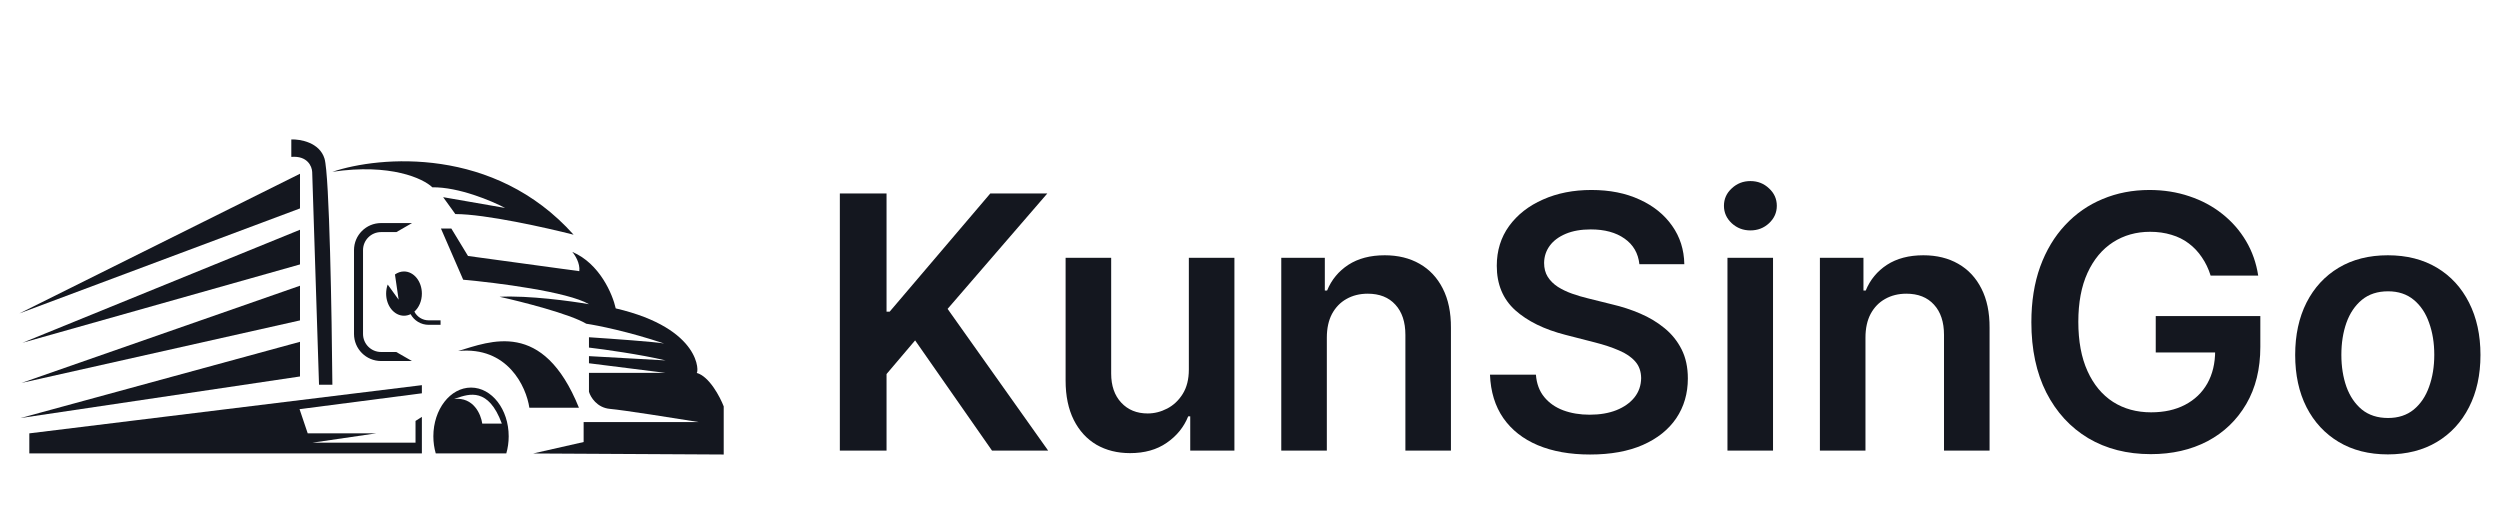 <svg width="128" height="27" viewBox="0 0 128 27" fill="none" xmlns="http://www.w3.org/2000/svg">
<path d="M43 23.072V9.907H45.391V15.956H45.552L50.702 9.907H53.621L48.517 15.815L53.666 23.072H50.792L46.854 17.428L45.391 19.151V23.072H43Z" fill="#14171F"/>
<path d="M60.869 18.919V13.198H63.202V23.072H60.94V21.317H60.836C60.613 21.87 60.246 22.322 59.734 22.673C59.227 23.025 58.602 23.2 57.859 23.2C57.21 23.2 56.636 23.057 56.138 22.77C55.644 22.478 55.257 22.056 54.978 21.503C54.699 20.946 54.559 20.273 54.559 19.485V13.198H56.892V19.125C56.892 19.751 57.064 20.248 57.408 20.616C57.751 20.985 58.203 21.169 58.761 21.169C59.105 21.169 59.438 21.085 59.76 20.918C60.082 20.751 60.346 20.503 60.553 20.173C60.763 19.838 60.869 19.421 60.869 18.919Z" fill="#14171F"/>
<path d="M67.934 17.287V23.072H65.601V13.198H67.831V14.876H67.947C68.174 14.323 68.537 13.884 69.036 13.558C69.539 13.233 70.159 13.07 70.898 13.07C71.582 13.07 72.177 13.216 72.684 13.507C73.195 13.798 73.59 14.22 73.87 14.773C74.153 15.326 74.293 15.997 74.288 16.785V23.072H71.956V17.145C71.956 16.485 71.784 15.969 71.44 15.596C71.1 15.223 70.63 15.037 70.028 15.037C69.62 15.037 69.257 15.127 68.939 15.307C68.626 15.482 68.379 15.738 68.198 16.072C68.022 16.406 67.934 16.811 67.934 17.287Z" fill="#14171F"/>
<path d="M83.937 13.526C83.876 12.965 83.623 12.528 83.176 12.215C82.734 11.902 82.158 11.746 81.449 11.746C80.95 11.746 80.523 11.821 80.166 11.971C79.81 12.121 79.537 12.324 79.348 12.581C79.159 12.838 79.062 13.132 79.058 13.462C79.058 13.736 79.12 13.974 79.245 14.175C79.374 14.377 79.548 14.548 79.767 14.69C79.986 14.827 80.229 14.943 80.495 15.037C80.761 15.131 81.03 15.21 81.301 15.275L82.538 15.583C83.036 15.699 83.516 15.855 83.975 16.052C84.439 16.25 84.854 16.498 85.219 16.798C85.589 17.098 85.881 17.46 86.096 17.884C86.311 18.309 86.418 18.806 86.418 19.376C86.418 20.147 86.22 20.826 85.825 21.413C85.43 21.996 84.858 22.453 84.111 22.782C83.367 23.108 82.467 23.271 81.41 23.271C80.383 23.271 79.492 23.112 78.736 22.795C77.984 22.478 77.395 22.015 76.97 21.407C76.549 20.798 76.321 20.057 76.287 19.183H78.639C78.673 19.641 78.815 20.023 79.064 20.327C79.313 20.631 79.638 20.858 80.037 21.008C80.441 21.158 80.892 21.233 81.391 21.233C81.911 21.233 82.366 21.156 82.757 21.002C83.153 20.843 83.462 20.625 83.685 20.346C83.909 20.064 84.022 19.733 84.027 19.356C84.022 19.014 83.922 18.731 83.724 18.508C83.526 18.281 83.249 18.092 82.892 17.942C82.54 17.788 82.128 17.651 81.655 17.531L80.153 17.145C79.066 16.867 78.207 16.445 77.575 15.879C76.948 15.309 76.635 14.553 76.635 13.61C76.635 12.834 76.845 12.155 77.266 11.572C77.692 10.989 78.269 10.537 79 10.216C79.73 9.89 80.557 9.727 81.481 9.727C82.418 9.727 83.238 9.89 83.943 10.216C84.652 10.537 85.208 10.985 85.612 11.559C86.016 12.129 86.225 12.785 86.237 13.526H83.937Z" fill="#14171F"/>
<path d="M88.446 23.072V13.198H90.779V23.072H88.446ZM89.619 11.797C89.25 11.797 88.932 11.675 88.666 11.431C88.399 11.182 88.266 10.884 88.266 10.537C88.266 10.186 88.399 9.888 88.666 9.644C88.932 9.395 89.25 9.271 89.619 9.271C89.993 9.271 90.311 9.395 90.573 9.644C90.84 9.888 90.973 10.186 90.973 10.537C90.973 10.884 90.84 11.182 90.573 11.431C90.311 11.675 89.993 11.797 89.619 11.797Z" fill="#14171F"/>
<path d="M95.512 17.287V23.072H93.179V13.198H95.409V14.876H95.525C95.752 14.323 96.115 13.884 96.614 13.558C97.117 13.233 97.737 13.07 98.476 13.07C99.159 13.07 99.755 13.216 100.262 13.507C100.773 13.798 101.168 14.22 101.447 14.773C101.731 15.326 101.871 15.997 101.866 16.785V23.072H99.533V17.145C99.533 16.485 99.362 15.969 99.018 15.596C98.678 15.223 98.208 15.037 97.606 15.037C97.198 15.037 96.835 15.127 96.517 15.307C96.203 15.482 95.956 15.738 95.776 16.072C95.6 16.406 95.512 16.811 95.512 17.287Z" fill="#14171F"/>
<path d="M113.184 14.111C113.076 13.764 112.928 13.453 112.739 13.179C112.554 12.901 112.331 12.663 112.069 12.466C111.811 12.268 111.514 12.121 111.179 12.022C110.844 11.919 110.479 11.868 110.084 11.868C109.375 11.868 108.743 12.046 108.189 12.401C107.635 12.757 107.198 13.28 106.881 13.97C106.567 14.655 106.41 15.491 106.41 16.477C106.41 17.471 106.567 18.313 106.881 19.003C107.194 19.693 107.63 20.218 108.189 20.578C108.747 20.933 109.396 21.111 110.135 21.111C110.806 21.111 111.386 20.983 111.875 20.726C112.369 20.468 112.75 20.104 113.016 19.633C113.283 19.157 113.416 18.6 113.416 17.962L113.957 18.045H110.374V16.181H115.729V17.762C115.729 18.889 115.489 19.864 115.008 20.687C114.526 21.51 113.865 22.144 113.023 22.59C112.18 23.031 111.214 23.252 110.122 23.252C108.906 23.252 107.839 22.98 106.919 22.435C106.004 21.887 105.289 21.109 104.773 20.102C104.262 19.091 104.006 17.891 104.006 16.502C104.006 15.44 104.156 14.491 104.457 13.655C104.762 12.819 105.188 12.11 105.733 11.527C106.279 10.94 106.919 10.494 107.654 10.19C108.389 9.882 109.188 9.727 110.051 9.727C110.782 9.727 111.463 9.835 112.094 10.049C112.726 10.259 113.287 10.559 113.777 10.949C114.271 11.339 114.677 11.802 114.995 12.337C115.313 12.873 115.521 13.464 115.62 14.111H113.184Z" fill="#14171F"/>
<path d="M122.257 23.265C121.29 23.265 120.452 23.052 119.743 22.628C119.034 22.204 118.484 21.61 118.093 20.848C117.706 20.085 117.513 19.194 117.513 18.174C117.513 17.154 117.706 16.26 118.093 15.493C118.484 14.726 119.034 14.13 119.743 13.706C120.452 13.282 121.29 13.07 122.257 13.07C123.223 13.07 124.061 13.282 124.77 13.706C125.479 14.13 126.027 14.726 126.414 15.493C126.805 16.26 127 17.154 127 18.174C127 19.194 126.805 20.085 126.414 20.848C126.027 21.61 125.479 22.204 124.77 22.628C124.061 23.052 123.223 23.265 122.257 23.265ZM122.269 21.401C122.794 21.401 123.232 21.257 123.584 20.97C123.937 20.678 124.199 20.288 124.37 19.8C124.547 19.311 124.635 18.767 124.635 18.167C124.635 17.563 124.547 17.017 124.37 16.528C124.199 16.035 123.937 15.643 123.584 15.352C123.232 15.06 122.794 14.915 122.269 14.915C121.732 14.915 121.285 15.06 120.929 15.352C120.577 15.643 120.312 16.035 120.136 16.528C119.964 17.017 119.878 17.563 119.878 18.167C119.878 18.767 119.964 19.311 120.136 19.8C120.312 20.288 120.577 20.678 120.929 20.97C121.285 21.257 121.732 21.401 122.269 21.401Z" fill="#14171F"/>
<path d="M29.661 13.884C29.707 13.474 29.439 13.055 29.3 12.897C30.703 13.489 31.368 15.071 31.525 15.789C35.969 16.826 35.777 19.13 35.667 19.092C36.31 19.267 36.86 20.308 37.054 20.807V23.271L27.295 23.218L29.882 22.632V21.61H35.777C34.542 21.41 31.904 20.994 31.233 20.935C30.561 20.877 30.234 20.327 30.155 20.059V19.092H34.08L30.155 18.599V18.234L34.08 18.453C32.795 18.147 30.928 17.887 30.155 17.796V17.267C31.332 17.344 33.569 17.504 34.005 17.588C32.182 16.977 30.591 16.659 30.018 16.575C29.161 16.068 26.7 15.444 25.577 15.195C27.066 15.119 29.25 15.417 30.155 15.575C29.076 14.937 25.412 14.473 23.715 14.321L22.576 11.7H23.108L23.962 13.106L29.661 13.884Z" fill="#14171F"/>
<path d="M29.641 20.875C27.801 16.323 25.089 17.486 23.456 17.972C25.993 17.718 26.945 19.801 27.103 20.875H29.641Z" fill="#14171F"/>
<path d="M21.093 11.421V11.423L20.295 11.883H19.51C19 11.883 18.587 12.296 18.587 12.806V17.098C18.587 17.609 19 18.022 19.51 18.022H20.289L21.092 18.484H19.51C18.745 18.484 18.125 17.864 18.125 17.098V12.806C18.125 12.041 18.745 11.421 19.51 11.421H21.093Z" fill="#14171F"/>
<path d="M29.369 12.017C25.313 7.48 19.445 7.98 17.017 8.797C19.997 8.355 21.671 9.141 22.136 9.59C23.482 9.571 25.18 10.287 25.861 10.647L22.689 10.095L23.313 10.96C24.851 10.96 27.991 11.665 29.369 12.017Z" fill="#14171F"/>
<path d="M15.36 8.896L0.989 16.049L15.36 10.671V8.896Z" fill="#14171F"/>
<path d="M15.36 11.763L1.148 17.551L15.36 13.538V11.763Z" fill="#14171F"/>
<path d="M15.36 14.629L1.102 19.606L15.36 16.404V14.629Z" fill="#14171F"/>
<path d="M15.36 17.5L1.05 21.404L15.36 19.275V17.5Z" fill="#14171F"/>
<path d="M1.501 23.213V22.188L21.6 19.72V20.137L15.337 20.949L15.755 22.188H19.257L15.986 22.666H21.275V21.552L21.6 21.343V23.213H1.501Z" fill="#14171F"/>
<path d="M16.615 8.121C16.362 7.294 15.377 7.122 14.915 7.14V8.033C15.742 7.963 15.972 8.518 15.984 8.804L16.334 19.7H17.018C16.988 16.185 16.867 8.948 16.615 8.121Z" fill="#14171F"/>
<path d="M20.41 15.344L19.85 14.568C19.798 14.71 19.77 14.867 19.77 15.032C19.77 15.658 20.179 16.165 20.685 16.165C20.804 16.165 20.919 16.136 21.023 16.085C21.202 16.411 21.549 16.631 21.947 16.631H22.557V16.401H21.947C21.628 16.401 21.352 16.22 21.216 15.955C21.448 15.749 21.6 15.413 21.6 15.032C21.6 14.406 21.19 13.899 20.685 13.899C20.516 13.899 20.358 13.956 20.222 14.054L20.41 15.344Z" fill="#14171F"/>
<path fill-rule="evenodd" clip-rule="evenodd" d="M26.045 22.339C26.045 22.647 26.002 22.941 25.923 23.213H22.31C22.231 22.941 22.188 22.647 22.188 22.339C22.188 20.961 23.052 19.844 24.116 19.844C25.181 19.844 26.045 20.961 26.045 22.339ZM23.368 20.387C24.02 20.165 25.01 19.828 25.694 21.688H24.691C24.628 21.222 24.252 20.317 23.249 20.427C23.287 20.415 23.327 20.401 23.368 20.387Z" fill="#14171F"/>
</svg>
